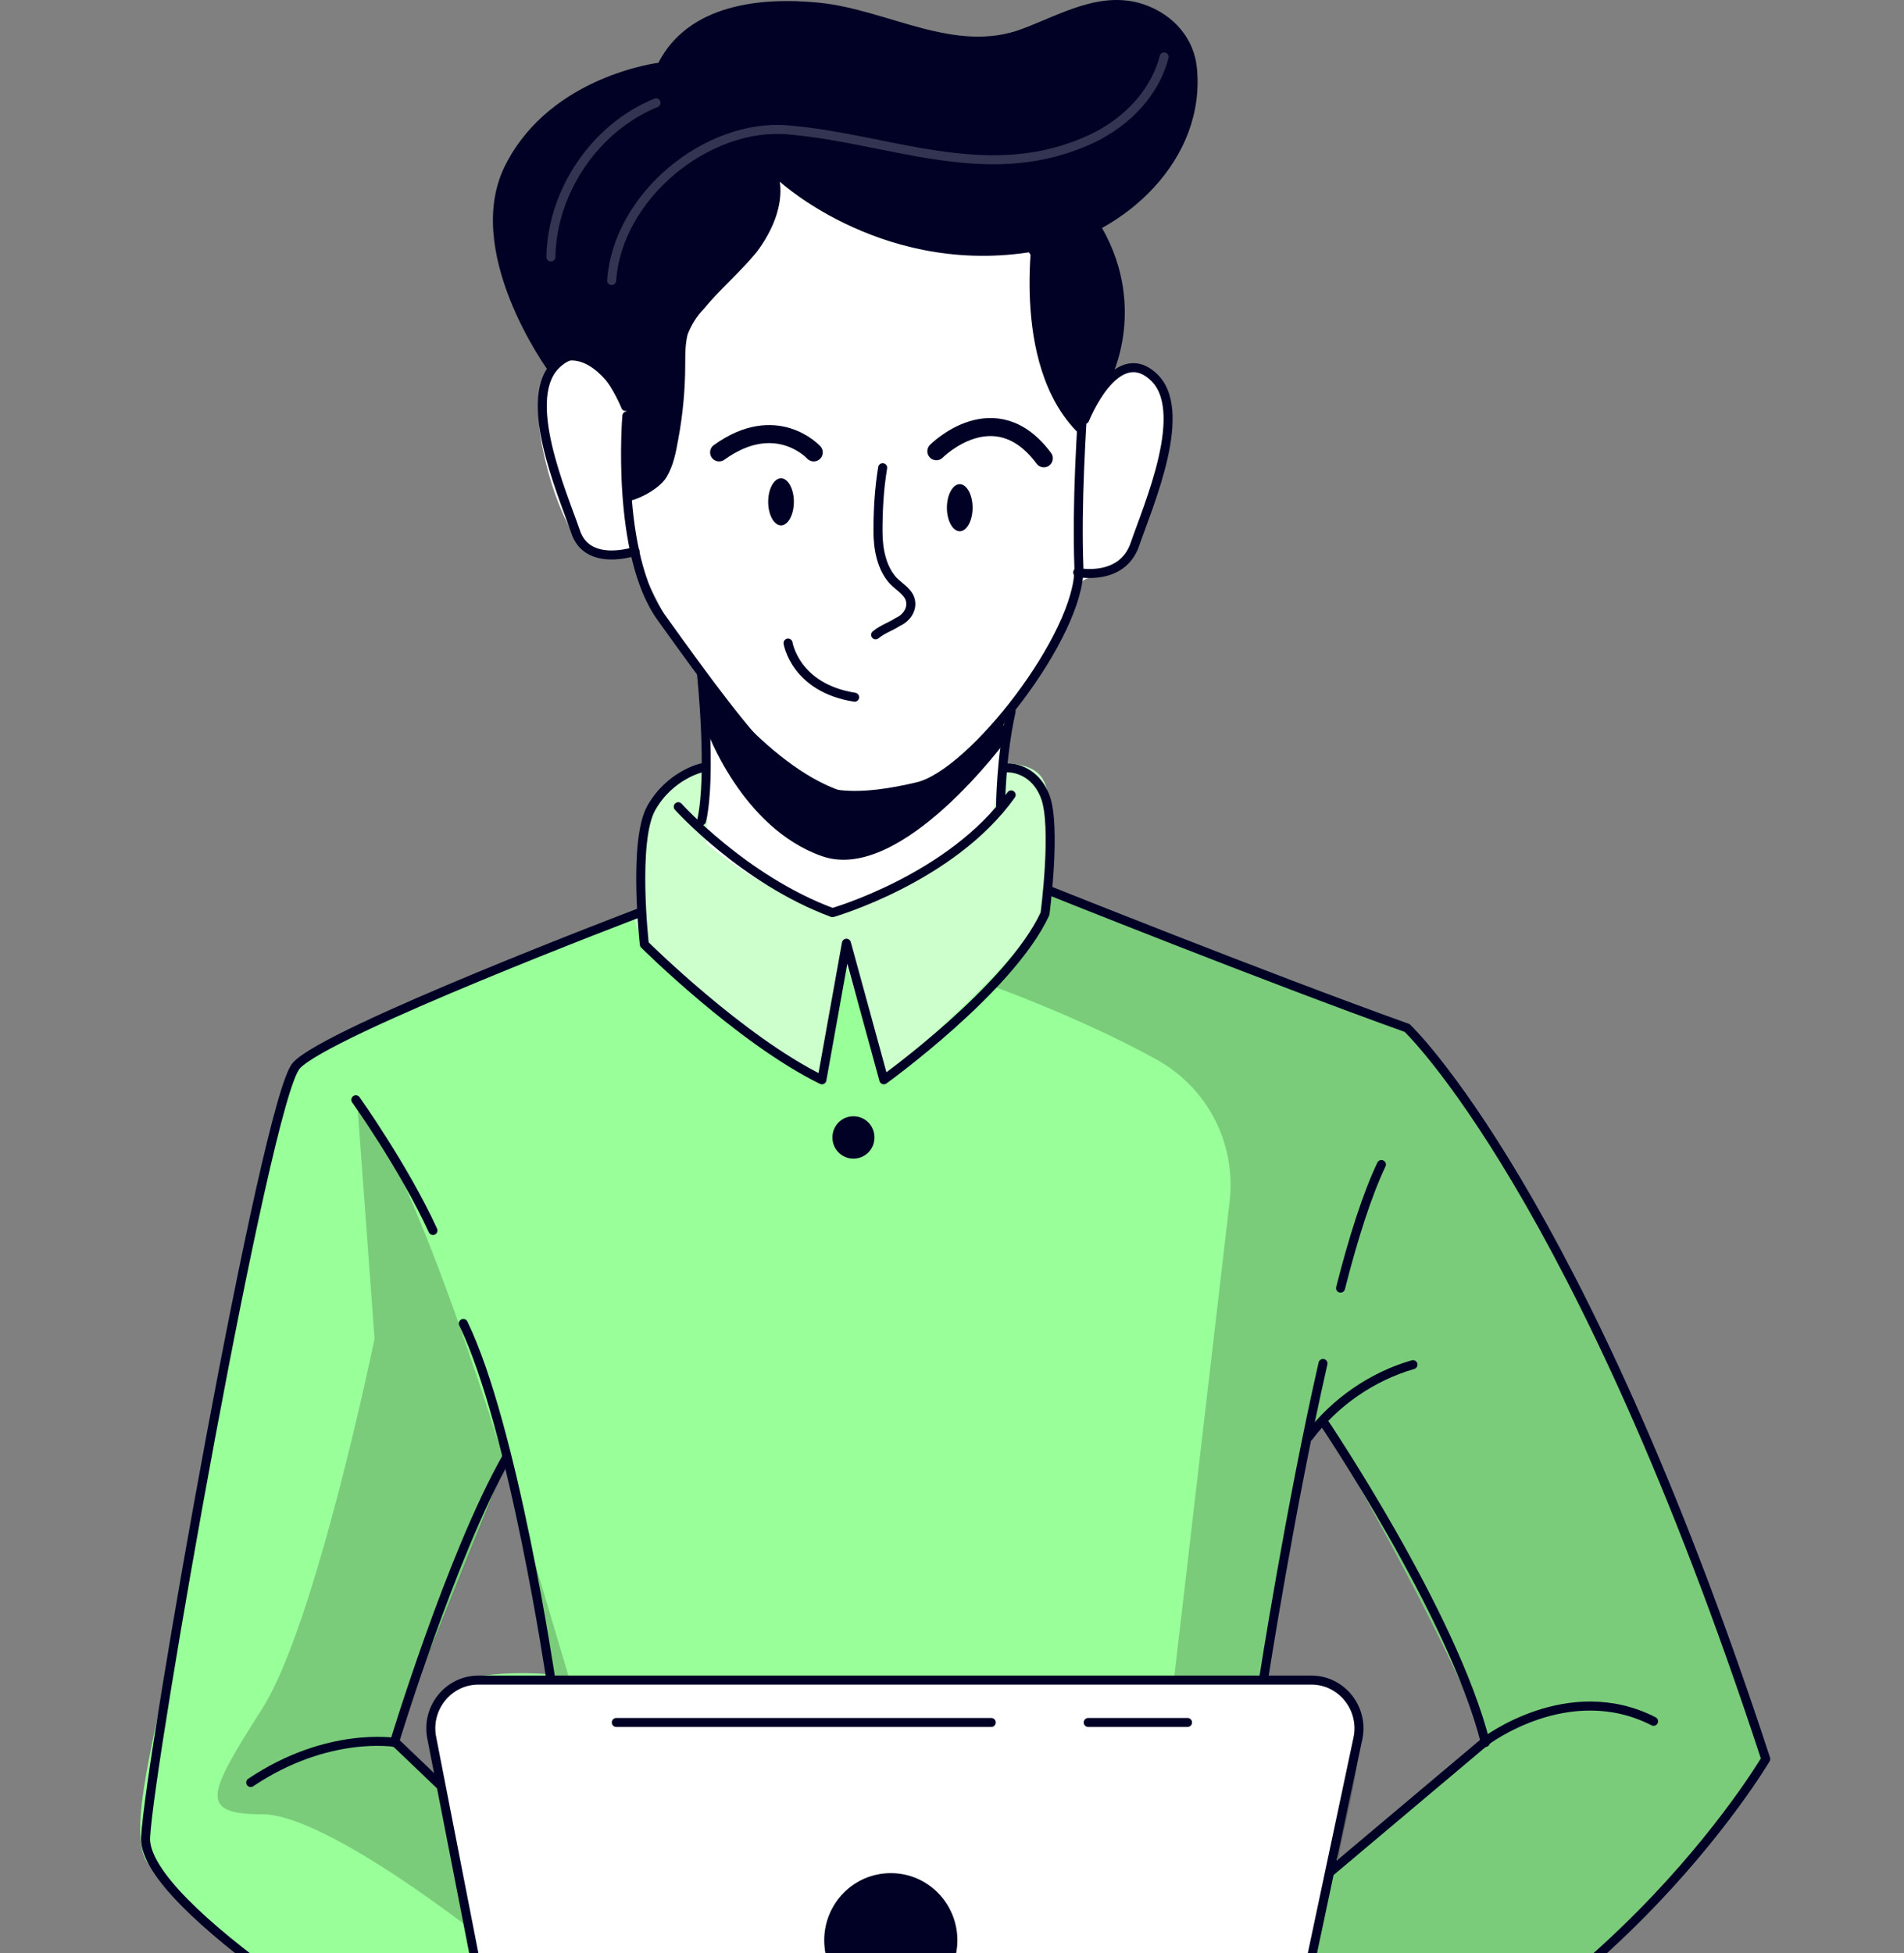 <?xml version="1.0" encoding="UTF-8"?> <svg xmlns="http://www.w3.org/2000/svg" width="233" height="239" viewBox="0 0 233 239" fill="none"><rect x="0" y="0" width="233" height="239" fill="#808080" stroke="none"/> <g clip-path="url(#clip0_303_6325)"> <path d="M172.067 125.59L128.755 109.027L128.183 108.883C128.183 108.883 128.326 107.731 128.469 106.003C128.755 102.546 128.898 96.785 127.325 94.913C124.895 92.032 118.034 94.481 111.458 91.312C104.74 88.288 92.447 93.761 92.447 93.761C92.447 93.761 83.584 92.176 79.582 98.657C77.58 103.842 78.295 111.62 78.295 111.62C78.295 111.62 78.009 111.764 77.438 111.908C72.291 113.78 44.274 124.438 38.271 128.759C31.695 133.512 24.405 181.472 22.118 195.586C19.831 209.701 15.685 222.375 17.686 227.272C19.831 232.169 49.992 255.501 67.288 261.55C84.585 267.599 146.194 265.871 146.194 265.871C146.194 265.871 147.194 265.583 149.053 265.007C159.488 261.694 196.368 247.724 215.951 215.03C215.951 215.03 196.939 152.379 172.067 125.59ZM55.138 206.388C51.993 208.693 53.709 217.478 53.709 217.478L48.277 212.725L61.856 179.023L67.717 204.948C67.574 204.804 58.283 204.084 55.138 206.388ZM163.919 227.848C162.49 228.568 168.207 212.437 165.491 208.693C162.775 204.948 154.485 205.38 154.485 205.38L155.199 200.915C155.342 200.483 160.06 175.567 160.06 175.567L161.632 173.551C161.632 173.551 178.499 202.644 181.501 212.869C181.501 213.013 163.204 227.848 163.919 227.848Z" fill="#99FF99"></path> <path d="M90.432 20.645L68.132 44.553C68.132 44.553 64.987 47.289 66.274 54.202C67.561 61.116 70.419 67.165 72.564 67.597C74.708 68.029 77.71 68.029 77.71 68.029C77.71 68.029 82.57 78.543 85.857 82.575C85.857 82.575 87.001 98.706 86.429 103.171C86.429 103.171 94.434 110.228 102.01 111.092C109.586 111.956 121.308 100.29 121.308 100.29L124.167 86.032C124.167 86.032 131.028 75.518 131.457 72.782C131.886 70.045 135.03 70.765 136.603 69.325C138.175 67.885 141.749 61.836 142.321 55.931C142.892 50.17 142.892 43.401 136.174 45.417C130.313 43.833 134.03 31.446 134.03 31.446L123.881 22.373L90.432 20.645Z" fill="white"></path> <path opacity="0.5" d="M128.882 109.077C128.596 109.941 128.167 110.805 127.738 111.669C124.022 118.727 108.012 131.977 108.012 131.977L103.152 116.998L100.436 131.977C95.004 129.672 78.708 115.414 78.708 115.414C78.708 115.414 78.137 114.118 77.422 111.957C77.994 111.813 78.28 111.669 78.28 111.669C78.28 111.669 77.565 103.892 79.566 98.707C83.426 92.226 92.431 93.81 92.431 93.81C92.431 93.81 104.724 88.337 111.443 91.362C118.161 94.386 125.022 92.082 127.31 94.962C129.74 97.843 128.31 108.933 128.31 108.933L128.882 109.077Z" fill="white"></path> <path opacity="0.2" d="M172.193 125.783L128.881 109.22L128.309 109.076C128.309 109.076 128.452 107.924 128.595 106.196L127.737 111.813L121.305 120.598C121.305 120.598 132.168 124.487 141.317 129.528C147.749 132.984 151.323 139.898 150.465 147.099L142.461 215.799L139.173 254.83L149.036 265.2C159.471 261.887 196.351 247.917 215.934 215.223C216.077 215.223 197.065 152.572 172.193 125.783ZM164.045 228.041C162.616 228.761 168.334 212.63 165.618 208.886C162.902 205.141 154.611 205.573 154.611 205.573L155.326 201.108C155.469 200.676 160.186 175.76 160.186 175.76L161.758 173.744C161.758 173.744 178.626 202.837 181.627 213.062C181.627 213.206 163.33 228.041 164.045 228.041Z" fill="black"></path> <path opacity="0.2" d="M70.705 208.886L63.986 186.274C63.986 186.274 51.979 144.795 43.688 134.569L45.832 163.806C45.832 163.806 38.685 198.661 32.11 209.03C25.534 219.4 24.105 221.993 32.11 221.993C40.114 221.993 59.555 237.547 59.555 237.547L58.126 224.585L70.705 208.886ZM53.694 217.672L48.262 212.919L61.842 179.217L67.703 205.142C67.703 205.142 58.411 204.422 55.267 206.726C51.979 208.886 53.694 217.672 53.694 217.672Z" fill="black"></path> <path d="M85.856 82.575C85.856 82.575 87.142 94.817 85.856 100.434" stroke="#000125" stroke-width="1.103" stroke-miterlimit="10" stroke-linecap="round" stroke-linejoin="round"></path> <path d="M122.449 98.707C122.449 98.707 122.449 92.802 123.736 87.041" stroke="#000125" stroke-width="1.103" stroke-miterlimit="10" stroke-linecap="round" stroke-linejoin="round"></path> <path d="M125.74 29.718C125.74 29.718 133.03 39.079 132.744 45.993C132.315 53.05 131.743 61.403 132.029 69.469C132.172 77.678 119.021 94.673 112.303 96.257C105.584 97.842 99.724 98.13 95.292 93.809C91.004 89.488 86.573 83.439 80.998 75.662C75.28 67.884 76.71 50.889 76.71 50.889" stroke="#000125" stroke-width="1.103" stroke-miterlimit="10" stroke-linecap="round" stroke-linejoin="round"></path> <path d="M108.014 57.227C107.585 59.82 107.442 62.413 107.442 65.005C107.442 67.165 107.871 69.47 109.3 71.054C110.158 71.918 111.302 72.494 111.445 73.646C111.588 74.655 110.873 75.663 109.872 76.095C109.015 76.671 108.014 76.959 107.156 77.679" stroke="#000125" stroke-width="1.103" stroke-miterlimit="10" stroke-linecap="round" stroke-linejoin="round"></path> <path d="M96.438 78.686C96.438 78.686 97.295 84.159 104.585 85.312" stroke="#000125" stroke-width="1.103" stroke-miterlimit="10" stroke-linecap="round" stroke-linejoin="round"></path> <path d="M97.149 61.404C97.149 62.988 96.434 64.284 95.576 64.284C94.719 64.284 94.004 62.988 94.004 61.404C94.004 59.819 94.719 58.523 95.576 58.523C96.434 58.523 97.149 59.819 97.149 61.404Z" fill="#000125"></path> <path d="M119.02 62.124C119.02 63.708 118.305 65.004 117.447 65.004C116.59 65.004 115.875 63.708 115.875 62.124C115.875 60.539 116.59 59.243 117.447 59.243C118.305 59.243 119.02 60.539 119.02 62.124Z" fill="#000125"></path> <path d="M114.586 55.211C114.586 55.211 121.733 48.009 127.737 56.075" stroke="#000125" stroke-width="2.206" stroke-miterlimit="10" stroke-linecap="round" stroke-linejoin="round"></path> <path d="M99.579 55.355C99.579 55.355 95.004 50.314 88 55.355" stroke="#000125" stroke-width="2.206" stroke-miterlimit="10" stroke-linecap="round" stroke-linejoin="round"></path> <path d="M86.429 89.2C86.429 89.2 90.717 101.299 100.58 104.755C110.301 108.212 123.309 90.353 123.309 90.353L122.594 88.048C122.594 88.048 114.16 99.138 104.726 97.266C95.291 95.394 86 82.575 86 82.575L86.429 89.2Z" fill="#000125"></path> <path d="M77.708 67.453C77.708 67.453 71.848 69.469 70.418 65.005C68.846 60.396 63.557 48.442 68.274 44.409C72.848 40.376 76.565 49.738 76.565 49.738" stroke="#000125" stroke-width="1.103" stroke-miterlimit="10" stroke-linecap="round" stroke-linejoin="round"></path> <path d="M131.883 70.046C131.883 70.046 137.315 71.198 138.887 66.59C140.459 61.981 145.748 50.027 141.031 45.994C136.457 41.961 132.74 51.323 132.74 51.323" stroke="#000125" stroke-width="1.103" stroke-miterlimit="10" stroke-linecap="round" stroke-linejoin="round"></path> <path d="M76.421 61.404C77.993 61.26 80.709 59.82 81.567 58.38C82.424 56.939 82.71 55.355 82.996 53.771C83.568 50.746 83.854 47.578 83.854 44.553C83.854 43.401 83.854 42.105 84.139 40.953C84.568 39.8 85.283 38.648 86.141 37.784C88.142 35.336 90.572 33.319 92.573 30.871C94.431 28.422 95.861 25.254 95.432 22.229C95.432 22.229 108.583 34.327 127.595 30.583C137.744 28.566 147.607 19.493 146.463 8.259C146.035 4.226 143.033 1.346 139.316 0.337C134.313 -0.959 129.739 1.778 125.165 3.506C116.874 6.675 108.726 1.202 100.292 0.337C93.145 -0.383 84.282 0.481 80.566 7.683C80.566 7.683 67.558 9.267 61.983 19.925C56.265 30.583 67.129 45.417 67.129 45.417C67.129 45.417 71.417 40.088 76.992 50.89L76.421 61.404Z" fill="#000125"></path> <path d="M126.596 26.983C126.596 26.983 123.308 44.554 132.028 53.051C132.028 53.051 133.886 47.722 135.887 46.426C135.887 46.426 140.747 37.208 134.315 26.983C127.882 16.757 126.596 26.983 126.596 26.983Z" fill="#000125"></path> <path opacity="0.2" d="M142.464 6.962C141.178 11.859 137.176 15.603 132.458 17.476C120.308 22.517 108.587 16.9 96.436 15.892C86.573 15.027 75.566 23.957 74.852 34.327" stroke="white" stroke-width="1.103" stroke-miterlimit="10" stroke-linecap="round" stroke-linejoin="round"></path> <path opacity="0.2" d="M67.414 31.447C67.557 23.381 72.846 15.604 80.279 12.58" stroke="white" stroke-width="1.103" stroke-miterlimit="10" stroke-linecap="round" stroke-linejoin="round"></path> <path d="M83 98.706C83 98.706 91.005 107.636 101.869 111.669C101.869 111.669 116.449 107.492 123.739 97.266" stroke="#000125" stroke-width="1.103" stroke-miterlimit="10" stroke-linecap="round" stroke-linejoin="round"></path> <path d="M85.856 93.953C85.856 93.953 81.996 94.817 79.709 98.85C77.422 102.883 78.851 115.557 78.851 115.557C78.851 115.557 90.573 127.223 100.579 132.12L103.581 115.413L108.155 132.12C108.155 132.12 123.593 121.03 127.881 111.812C127.881 111.812 129.311 101.01 127.881 97.41C126.452 93.809 123.307 93.953 123.307 93.953" stroke="#000125" stroke-width="1.103" stroke-miterlimit="10" stroke-linecap="round" stroke-linejoin="round"></path> <path d="M67.416 205.574C67.416 205.574 62.842 174.608 56.695 161.934" stroke="#000125" stroke-width="1.103" stroke-miterlimit="10" stroke-linecap="round" stroke-linejoin="round"></path> <path d="M43.547 134.569C43.547 134.569 49.408 142.779 52.981 150.556" stroke="#000125" stroke-width="1.103" stroke-miterlimit="10" stroke-linecap="round" stroke-linejoin="round"></path> <path d="M164.047 157.613C165.619 151.42 167.335 146.091 169.05 142.491" stroke="#000125" stroke-width="1.103" stroke-miterlimit="10" stroke-linecap="round" stroke-linejoin="round"></path> <path d="M154.609 205.573C154.609 205.573 157.897 184.401 161.9 166.83" stroke="#000125" stroke-width="1.103" stroke-miterlimit="10" stroke-linecap="round" stroke-linejoin="round"></path> <path d="M160.188 175.76C163.332 171.584 167.907 168.415 172.91 166.975" stroke="#000125" stroke-width="1.103" stroke-miterlimit="10" stroke-linecap="round" stroke-linejoin="round"></path> <path d="M128.312 108.932C128.312 108.932 154.9 119.589 172.197 125.783C172.197 125.783 193.352 145.802 216.081 215.222C216.081 215.222 195.354 250.508 155.758 261.742" stroke="#000125" stroke-width="1.103" stroke-miterlimit="10" stroke-linecap="round" stroke-linejoin="round"></path> <path d="M162.617 229.193L181.772 213.063C181.772 213.063 191.921 205.285 202.356 210.614" stroke="#000125" stroke-width="1.103" stroke-miterlimit="10" stroke-linecap="round" stroke-linejoin="round"></path> <path d="M161.902 173.888C161.902 173.888 177.769 197.364 181.772 213.207" stroke="#000125" stroke-width="1.103" stroke-miterlimit="10" stroke-linecap="round" stroke-linejoin="round"></path> <path d="M53.98 218.536L48.405 213.207C48.405 213.207 40.114 211.766 30.68 218.103" stroke="#000125" stroke-width="1.103" stroke-miterlimit="10" stroke-linecap="round" stroke-linejoin="round"></path> <path d="M48.262 213.206C48.262 213.206 55.266 190.162 61.984 178.352" stroke="#000125" stroke-width="1.103" stroke-miterlimit="10" stroke-linecap="round" stroke-linejoin="round"></path> <path d="M78.28 111.669C78.28 111.669 39.971 126.215 36.254 130.392C32.538 134.569 18.243 215.655 17.814 224.873C17.529 233.226 47.261 251.805 62.127 259.583" stroke="#000125" stroke-width="1.103" stroke-miterlimit="10" stroke-linecap="round" stroke-linejoin="round"></path> <path d="M107.013 139.177C107.013 140.618 105.87 141.77 104.44 141.77C103.011 141.77 101.867 140.618 101.867 139.177C101.867 137.737 103.011 136.585 104.44 136.585C105.87 136.585 107.013 137.737 107.013 139.177Z" fill="#000125"></path> <path d="M154.467 267.936L166.189 212.63C166.903 209.03 164.187 205.573 160.471 205.573H58.551C54.835 205.573 52.119 209.03 52.833 212.63L63.268 266.064C63.84 268.8 66.127 270.673 68.843 270.817L148.606 272.689C151.322 272.689 153.752 270.817 154.467 267.936Z" fill="white" stroke="#000125" stroke-width="1.103" stroke-miterlimit="10" stroke-linecap="round" stroke-linejoin="round"></path> <path d="M117.159 237.403C117.159 241.868 113.585 245.613 109.011 245.613C104.437 245.613 100.863 242.012 100.863 237.403C100.863 232.938 104.437 229.194 109.011 229.194C113.585 229.194 117.159 232.938 117.159 237.403Z" fill="#000125"></path> <path d="M133.172 210.758H145.322" stroke="#000125" stroke-width="1.103" stroke-miterlimit="10" stroke-linecap="round" stroke-linejoin="round"></path> <path d="M75.418 210.758H121.303" stroke="#000125" stroke-width="1.103" stroke-miterlimit="10" stroke-linecap="round" stroke-linejoin="round"></path> </g> <defs> <clipPath id="clip0_303_6325"> <rect width="233" height="239" fill="white"></rect> </clipPath> </defs> </svg> 